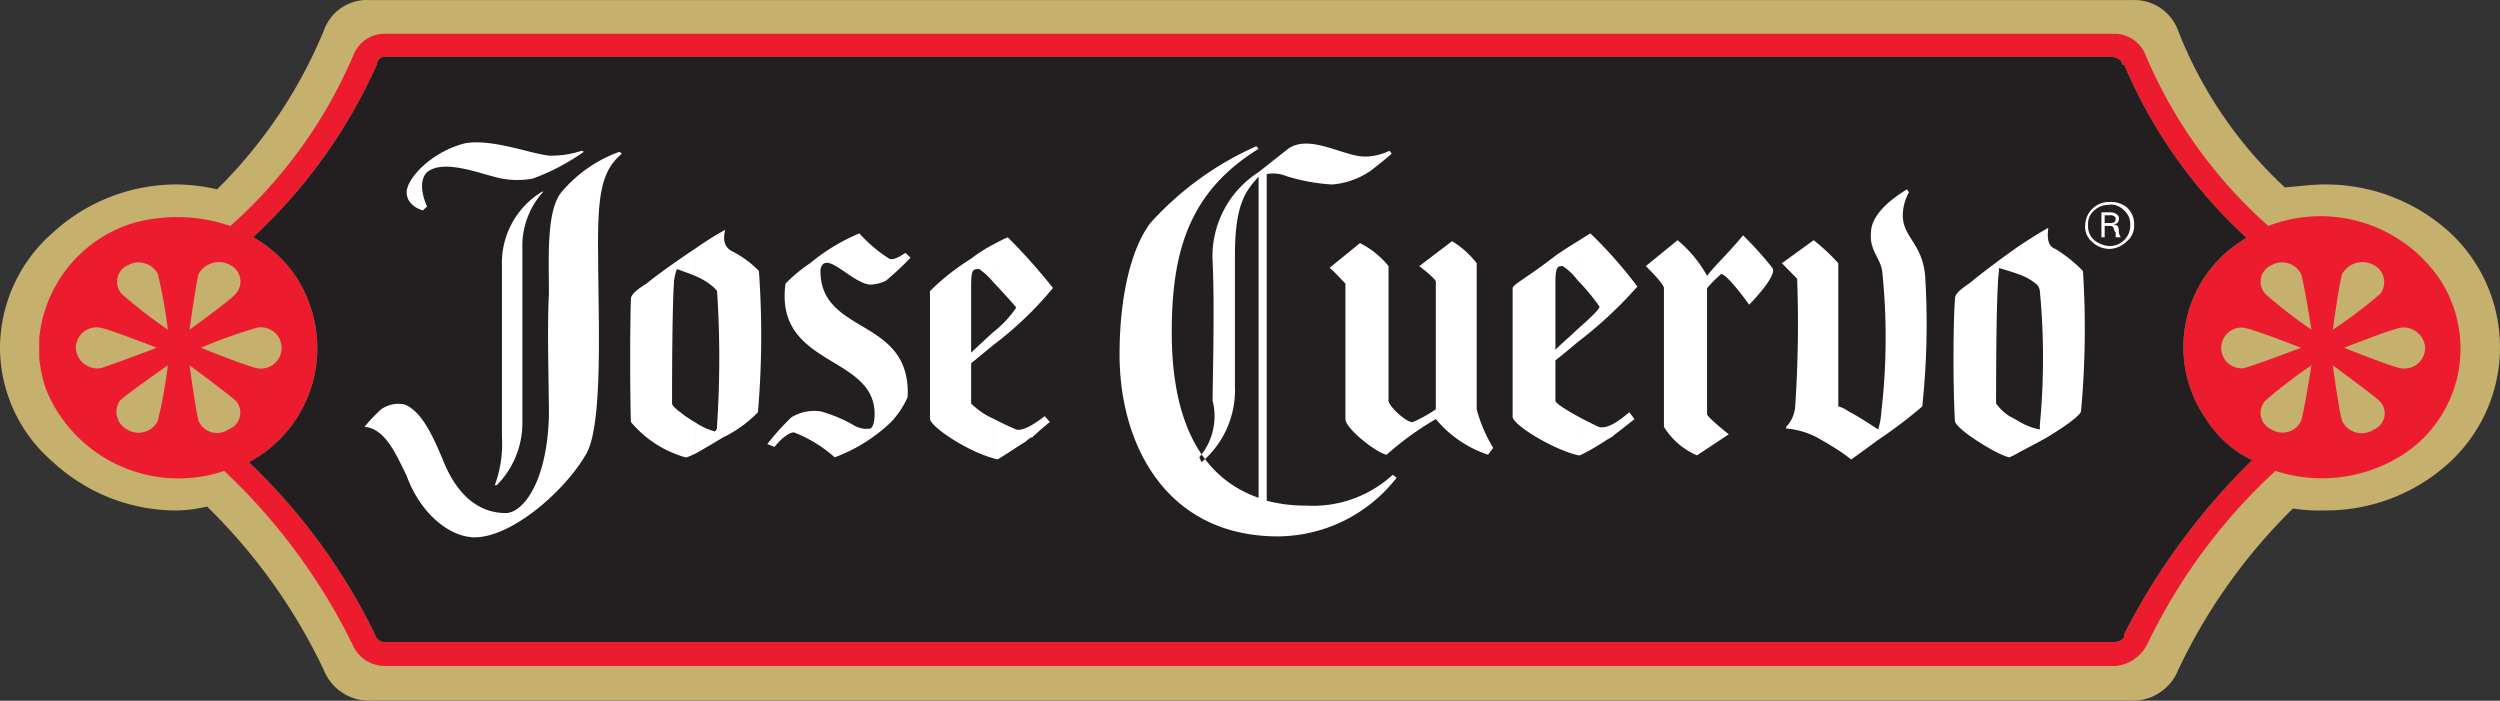 <svg xmlns="http://www.w3.org/2000/svg" viewBox="0 0 124.87 35"><rect x="0" y="0" width="124.87" height="35" fill="#333333" stroke="none"/><defs><style>.cls-1{fill:#c6b06e;}.cls-1,.cls-2,.cls-3,.cls-4{fill-rule:evenodd;}.cls-2{fill:#ec1c2e;}.cls-3{fill:#231f20;}.cls-4{fill:#fff;}</style></defs><g id="Layer_2" data-name="Layer 2"><g id="Layer_1-2" data-name="Layer 1"><path class="cls-1" d="M0,17.371a7.546,7.546,0,0,0,2.654,5.713,9.068,9.068,0,0,0,6.248,2.412,7.503,7.503,0,0,0,1.44-.194,28.368,28.368,0,0,1,5.827,8.157A2.449,2.449,0,0,0,18.565,34.997h87.838a2.45,2.45,0,0,0,2.395-1.538,28.161,28.161,0,0,1,5.73-8.06,8.791,8.791,0,0,0,1.586.097,9.127,9.127,0,0,0,6.248-2.412A7.816,7.816,0,0,0,122.792,12.04q-.207-.224-.431-.431a9.189,9.189,0,0,0-6.248-2.395c-.664,0-1.327.097-1.991.146a21.234,21.234,0,0,1-5.325-7.817A2.323,2.323,0,0,0,106.499.004h-88.032a2.283,2.283,0,0,0-2.298,1.538,24.088,24.088,0,0,1-5.325,7.915A9.24,9.24,0,0,0,8.902,9.214a9.13,9.13,0,0,0-6.248,2.395A7.67,7.67,0,0,0,0,17.371Z"/><path class="cls-1" d="M119.804,22.842a7.515,7.515,0,0,1-6.15.68,28.491,28.491,0,0,0-6.393,8.643,2.008,2.008,0,0,1-1.586,1.101H19.244a1.767,1.767,0,0,1-1.651-1.101,30.142,30.142,0,0,0-6.393-8.643h0a7.145,7.145,0,0,1-8.902-4.079,6.531,6.531,0,0,1,4.165-8.244q.094-.031.189-.059a8.243,8.243,0,0,1,4.856.146,24.037,24.037,0,0,0,6.15-8.546,1.661,1.661,0,0,1,1.586-1.052h86.332A1.669,1.669,0,0,1,107.163,2.74a23.776,23.776,0,0,0,6.134,8.546,7.223,7.223,0,0,1,8.449,2.493,6.308,6.308,0,0,1-1.519,8.79Q120.021,22.713,119.804,22.842Z"/><path class="cls-2" d="M121.746,13.778a7.223,7.223,0,0,0-8.449-2.493A23.776,23.776,0,0,1,107.163,2.74a1.669,1.669,0,0,0-1.586-1.052H62.443V2.837H105.528c.405.097.453.291.453.291v.097h.113a24.911,24.911,0,0,0,6.086,8.627v.049a6.279,6.279,0,0,0-2.278,8.582q.134.23.287.449a5.592,5.592,0,0,0,2.298,2.056,33.293,33.293,0,0,0-6.393,8.692v.097c0,.097-.162.291-.518.291H62.443v1.198h43.231a2.008,2.008,0,0,0,1.586-1.101,28.491,28.491,0,0,1,6.393-8.643,7.515,7.515,0,0,0,6.15-.68,6.308,6.308,0,0,0,2.216-8.641Q121.891,13.984,121.746,13.778ZM62.443,1.688H19.244a1.661,1.661,0,0,0-1.586,1.052,24.037,24.037,0,0,1-6.15,8.546,8.243,8.243,0,0,0-4.856-.146,6.682,6.682,0,0,0-4.694,5.778v.939a6.771,6.771,0,0,0,.34,1.586,7.145,7.145,0,0,0,8.902,4.079h0a30.142,30.142,0,0,1,6.393,8.643,1.767,1.767,0,0,0,1.651,1.101H62.443V32.067H19.244a.501.501,0,0,1-.518-.388,30.107,30.107,0,0,0-6.296-8.594,6.448,6.448,0,0,0,3.075-7.769,6.092,6.092,0,0,0-2.865-3.464,26.458,26.458,0,0,0,6.183-8.627.396.396,0,0,1,.402-.389l.018.001H62.443Z"/><path class="cls-3" d="M110.19,20.932a6.279,6.279,0,0,1,1.542-8.745q.218-.153.449-.287v-.049a24.911,24.911,0,0,1-6.086-8.627h-.113V3.128s-.049-.194-.453-.291H19.244a.396.396,0,0,0-.42.37l-.001.018a26.458,26.458,0,0,1-6.183,8.627,6.092,6.092,0,0,1,2.865,3.464,6.448,6.448,0,0,1-3.075,7.769A30.107,30.107,0,0,1,18.726,31.679a.501.501,0,0,0,.518.388h86.333c.356,0,.518-.194.518-.291h0v-.097a33.292,33.292,0,0,1,6.393-8.692A5.592,5.592,0,0,1,110.19,20.932Z"/><path class="cls-1" d="M8.384,16.465a23.381,23.381,0,0,1-2.298-1.78.901.901,0,0,1,.308-1.44,1.089,1.089,0,0,1,1.481.423l.008.014A24.952,24.952,0,0,1,8.384,16.465Z"/><path class="cls-1" d="M7.834,17.371s-2.314.874-2.816,1.02a1.082,1.082,0,0,1-1.221-.922q-.007-.049-.009-.098a1.037,1.037,0,0,1,1.23-1.003C5.519,16.465,7.834,17.371,7.834,17.371Z"/><path class="cls-1" d="M8.384,18.245a24.952,24.952,0,0,1-.502,2.784,1.089,1.089,0,0,1-1.47.46q-.035-.018-.068-.039a1.001,1.001,0,0,1-.407-1.356q.024-.044.051-.085C6.393,19.637,8.384,18.245,8.384,18.245Z"/><path class="cls-1" d="M9.468,18.245s1.942,1.44,2.298,1.764a.887.887,0,0,1-.356,1.44,1.004,1.004,0,0,1-1.489-.421C9.776,20.543,9.468,18.245,9.468,18.245Z"/><path class="cls-1" d="M10.035,17.371A24.826,24.826,0,0,1,12.835,16.368a1.031,1.031,0,1,1,0,2.023C12.333,18.294,10.035,17.371,10.035,17.371Z"/><path class="cls-1" d="M9.468,16.465s.308-2.25.453-2.784a1.163,1.163,0,0,1,1.586-.437.917.917,0,0,1,.259,1.44C11.411,15.073,9.468,16.465,9.468,16.465Z"/><path class="cls-1" d="M115.45,16.465a23.382,23.382,0,0,1-2.298-1.78.901.901,0,0,1,.308-1.44,1.065,1.065,0,0,1,1.453.4l.02.037C115.094,14.166,115.45,16.465,115.45,16.465Z"/><path class="cls-1" d="M114.932,17.371s-2.298.874-2.865,1.02a1.017,1.017,0,1,1,0-2.023C112.634,16.465,114.932,17.371,114.932,17.371Z"/><path class="cls-1" d="M115.45,18.245s-.356,2.298-.518,2.784a1.025,1.025,0,0,1-1.473.421.899.899,0,0,1-.308-1.44A25.535,25.535,0,0,1,115.45,18.245Z"/><path class="cls-1" d="M116.518,18.245s1.958,1.44,2.314,1.764a.867.867,0,0,1-.259,1.44,1.085,1.085,0,0,1-1.586-.421C116.826,20.543,116.518,18.245,116.518,18.245Z"/><path class="cls-1" d="M117.085,17.371s2.298-.906,2.816-1.003a1.08,1.08,0,0,1,1.221.916q.006.043.009.087a1.039,1.039,0,0,1-1.23,1.02C119.383,18.294,117.085,17.371,117.085,17.371Z"/><path class="cls-1" d="M116.518,16.465s.308-2.25.469-2.784a1.163,1.163,0,0,1,1.586-.437.957.957,0,0,1,.308,1.44A22.987,22.987,0,0,1,116.518,16.465Z"/><path class="cls-4" d="M105.366,12.435a1.305,1.305,0,0,0,.874-.388.995.995,0,0,0,.356-.809,1.126,1.126,0,0,0-.356-.874,1.256,1.256,0,0,0-.874-.275h-.016v.146l.016-.016a.916.916,0,0,1,.728.291.903.903,0,0,1,.308.728,1.026,1.026,0,0,1-1,1.052q-.018 0-.036 0h-.016v.146Zm-.016-2.347a1.186,1.186,0,0,0-1.198,1.149.955.955,0,0,0,.308.809,1.29,1.29,0,0,0,.89.388v-.146a1.343,1.343,0,0,1-.745-.291.916.916,0,0,1-.308-.761.855.855,0,0,1,.308-.728,1.055,1.055,0,0,1,.745-.275Z"/><path class="cls-4" d="M105.399,10.606h.032c.146,0,.405.097.405.291s-.049.243-.259.34h0c.21,0,.21.049.259.243a.502.502,0,0,0,.097.372h-.259v-.243a.325.325,0,0,1-.097-.227.203.203,0,0,0-.178-.097v-.146h.032c.146,0,.243-.049.243-.243,0-.049-.097-.146-.243-.146h-.032Zm-.275.68v.566h-.162V10.606h.437v.146h-.275v.388h.275v.146h-.275Z"/><path class="cls-4" d="M66.392,13.39c0-.097.809.777.809.777v6.765c0,.469,1.538,1.683,2.056,1.78a15.298,15.298,0,0,1,2.46-1.78A5.759,5.759,0,0,0,74.323,22.712l.259-.34a7.495,7.495,0,0,1-.825-1.926V13.147a4.512,4.512,0,0,0-1.23-1.101L70.892,13.292s.825.631.825.777v6.377a7.576,7.576,0,0,1-1.133.631c-.259.097-1.23-.777-1.23-1.068V13.292a4.37,4.37,0,0,0-1.424-1.149Z"/><path class="cls-4" d="M41.434,13.147c.518.146,1.44,1.068,2.056,1.068a1.984,1.984,0,0,0,.761-.194,15.973,15.973,0,0,0,1.23-1.149l-.259-.243s-.566.421-.809.291a7.137,7.137,0,0,1-1.489-1.262,9.687,9.687,0,0,0-2.46,1.489,7.594,7.594,0,0,0-1.23,1.02c-.55,4.127,4.354,3.545,4.451,6.426,0,.243,0,.631-.194.809a1.234,1.234,0,0,1-.874-.178,7.207,7.207,0,0,0-1.635-.68,2.24,2.24,0,0,0-1.441.291,12.017,12.017,0,0,0-1.214,1.343l.356.146c.308-.388.712-.728.971-.728a6.722,6.722,0,0,1,2.039,1.246,8.178,8.178,0,0,0,2.816-1.764,4.388,4.388,0,0,0,.825-1.246c.194-3.998-4.354-3.075-4.354-6.296C40.981,13.292,41.127,13.05,41.434,13.147Z"/><path class="cls-4" d="M36.53,12.532c-.405-.243-.405-.631-.308-1.052a14.621,14.621,0,0,0-1.473.923v1.392a3.352,3.352,0,0,1,.858.518,1.8,1.8,0,0,1,.21.227,51.175,51.175,0,0,1,0,6.685c0,.178,0,.227-.113.324a3.228,3.228,0,0,1-.955-.437v1.538c.55-.308,1.376-.809,1.376-.809h0A6.08,6.08,0,0,0,37.857,20.592a44.995,44.995,0,0,0,.049-7.057A4.985,4.985,0,0,0,36.53,12.532Zm-1.78-.129c-1.084.712-2.201,1.538-2.46,1.764-.372.227-.777.518-.777.761-.049,1.392-.049,4.613,0,6.15A5.511,5.511,0,0,0,34.232,22.842c.032.032.243-.065.518-.194V21.11c-.178-.097-.34-.21-.518-.324-.308-.243-.664-.486-.664-.631,0-1.003,0-4.597.097-6.086a2.409,2.409,0,0,1,.146-.631c.259.097.599.21.939.356Z"/><path class="cls-4" d="M102.663,12.435c-.405-.146-.405-.583-.356-1.052-.421.227-.923.55-1.44.89v1.44a2.762,2.762,0,0,1,.874.502.565.565,0,0,1,.146.324,35.473,35.473,0,0,1,0,6.685v.227a3.1,3.1,0,0,1-1.02-.388v1.521c.566-.291,1.392-.745,1.392-.745h0c.712-.437,1.635-1.052,1.683-1.295a45.038,45.038,0,0,0,.097-7.008A6.939,6.939,0,0,0,102.663,12.435Zm-1.797-.162c-1.02.712-2.056,1.505-2.395,1.797-.308.243-.825.518-.825.858-.097,1.392-.097,4.516,0,6.102.049.421,2.153,1.716,2.719,1.813a3.554,3.554,0,0,0,.502-.259V21.061c-.162-.097-.34-.194-.502-.275a2.42,2.42,0,0,1-.664-.631c0-1.101,0-4.597.097-6.086,0-.243.049-.437.049-.68.291.081.664.194,1.02.324Z"/><path class="cls-4" d="M28.082,9.554c-.809.906-.664,3.318-.664,5.131-.097,1.683,0,4.564,0,6.102-.097,3.35-1.327,4.839-2.153,4.839-1.78,0-2.703-1.521-3.156-2.687-.566-1.343-1.084-2.395-1.894-2.735a1.504,1.504,0,0,0-1.182.243,7.989,7.989,0,0,0-.825.874c1.036.081,1.586,1.392,2.104,2.444.615,1.732,2.039,3.075,3.431,3.075,1.942-.049,4.597-2.46,5.568-4.224.825-1.538.566-6.911.566-9.695-.049-3.172.146-4.37,1.182-5.244l-.113-.097A6.777,6.777,0,0,0,28.082,9.554Z"/><path class="cls-4" d="M24.812,24.234A4.408,4.408,0,0,0,26.091,21.029V12.435a4.048,4.048,0,0,1,1.02-2.832V9.554A4.149,4.149,0,0,0,25.071,13.244v8.546a6.035,6.035,0,0,1-.356,2.444Z"/><path class="cls-4" d="M29.053,7.53a4.7,4.7,0,0,1-1.635.243c-.923-.097-2.865-.858-4.192-.615-1.683.421-2.913,1.764-2.913,2.444,0,.712.809.906.809.906l.21-.194s-.566-1.149,0-1.716c.777-.631,2.46,0,3.334.227a4.299,4.299,0,0,0,1.942.097,10.955,10.955,0,0,0,2.557-1.343Z"/><path class="cls-4" d="M60.015,23.085a4.702,4.702,0,0,0,1.667-3.787V12.774c0-2.557.518-3.221,1.182-3.949V24.865c-3.269-1.149-4.338-4.467-4.338-8.255,0-3.982.825-7.008,4.338-9.177l-.113-.129a15.696,15.696,0,0,0-5.293,3.836c-.971,1.295-1.538,3.69-1.538,6.571,0,4.516,2.347,9.08,7.915,9.08a7.57,7.57,0,0,0,5.924-2.93l-.194-.146a5.899,5.899,0,0,1-4.354,1.538,7.571,7.571,0,0,1-1.942-.243V8.696a1.679,1.679,0,0,1,.971.097,9.48,9.48,0,0,0,2.298.421,3.939,3.939,0,0,0,1.894-.664c.518-.388,1.084-.874,1.084-.874l-.113-.146a2.916,2.916,0,0,1-1.23.291c-1.068,0-2.752-1.149-3.836-.388L62.864,8.599a4.996,4.996,0,0,0-2.298,4.451c.113,2.12,0,6.199,0,6.96a3.15,3.15,0,0,1-.664,2.832Z"/><path class="cls-4" d="M52.586,14.393h.016a29.962,29.962,0,0,0-2.266-2.541,7.883,7.883,0,0,0-.712.356v1.894c.518.55,1.133,1.23,1.133,1.262a5.145,5.145,0,0,1-1.133,1.214v.647a17.539,17.539,0,0,0,2.962-2.832Zm-2.962,8.497a.498.498,0,0,0,.21.049c.049,0,1.473-.955,1.376-.858.097-.097.259-.243.356-.243.405-.388.874-.761.874-.761l-.259-.291c-.566.437-1.117.761-1.424.664-.356-.146-.761-.34-1.133-.534Zm0-10.682a6.738,6.738,0,0,0-1.117.712,11.643,11.643,0,0,0-2.056,1.619V20.932c.097.453,1.942,1.635,3.172,1.958V20.916a3.679,3.679,0,0,1-1.117-.761V18.148c.227-.194.647-.534,1.117-.923v-.647c-.388.356-.809.745-1.117,1.036V14.312c0-.874.097-.874.405-.874a3.841,3.841,0,0,1,.712.664Z"/><path class="cls-4" d="M81.784,14.312a22.524,22.524,0,0,0-2.347-2.654s-.275.162-.647.405v1.926a10.14,10.14,0,0,1,1.101,1.327c0,.146-.518.615-1.101,1.133v.647A20.774,20.774,0,0,0,81.784,14.312Zm-2.994,8.416a.402.402,0,0,0,.129.016,11.988,11.988,0,0,0,1.392-.809,1.349,1.349,0,0,0,.356-.243c.502-.372.971-.761.971-.761l-.259-.34c-.566.486-1.133.858-1.538.728-.308-.146-.696-.34-1.052-.534Zm0-10.666c-.324.194-.728.453-1.101.712C76.411,13.778,75.553,14.215,75.553,14.393v6.442c.097.453,2.088,1.635,3.237,1.894V20.786c-.583-.324-1.101-.647-1.101-.777v-2.007c.243-.194.647-.518,1.101-.906v-.647c-.372.356-.793.712-1.101,1.02V14.166c0-.874.113-.874.372-.874a2.961,2.961,0,0,1,.728.696Z"/><path class="cls-4" d="M87.061,11.755c-.712.874-1.392,1.489-1.797,2.023a6.164,6.164,0,0,0-1.473-1.78L82.205,13.292s.906.874.906,1.101v6.927a3.581,3.581,0,0,0,1.651,1.424l1.586-1.052s-1.084-.858-1.084-1.003V14.393a6.777,6.777,0,0,1,.712-.712c.372.097,1.392,1.538,1.392,1.538s1.424-1.44,1.165-1.829A16.872,16.872,0,0,0,87.061,11.755Z"/><path class="cls-4" d="M96.157,13.778c-.146-1.635-1.117-1.926-1.117-3.027a2.464,2.464,0,0,1,.308-1.149l-.097-.146c-1.036.631-1.797,1.392-1.797,2.153-.097.923.518,1.311.567,2.023h0a31.96,31.96,0,0,1-.049,6.911,3.665,3.665,0,0,1-.162.906c-.356-.227-.923-.615-1.489-.906a1.427,1.427,0,0,0-.502-.243V13.147a9.895,9.895,0,0,0-1.23-1.149l-1.586,1.149.761.777a62.104,62.104,0,0,1-.097,6.377,1.637,1.637,0,0,1-.453,1.02v.081a4.022,4.022,0,0,1,1.78.583c1.327.761,1.392.955,1.489.955l1.376-1.003a22.843,22.843,0,0,0,2.153-1.635A38.725,38.725,0,0,0,96.157,13.778Z"/></g></g></svg>